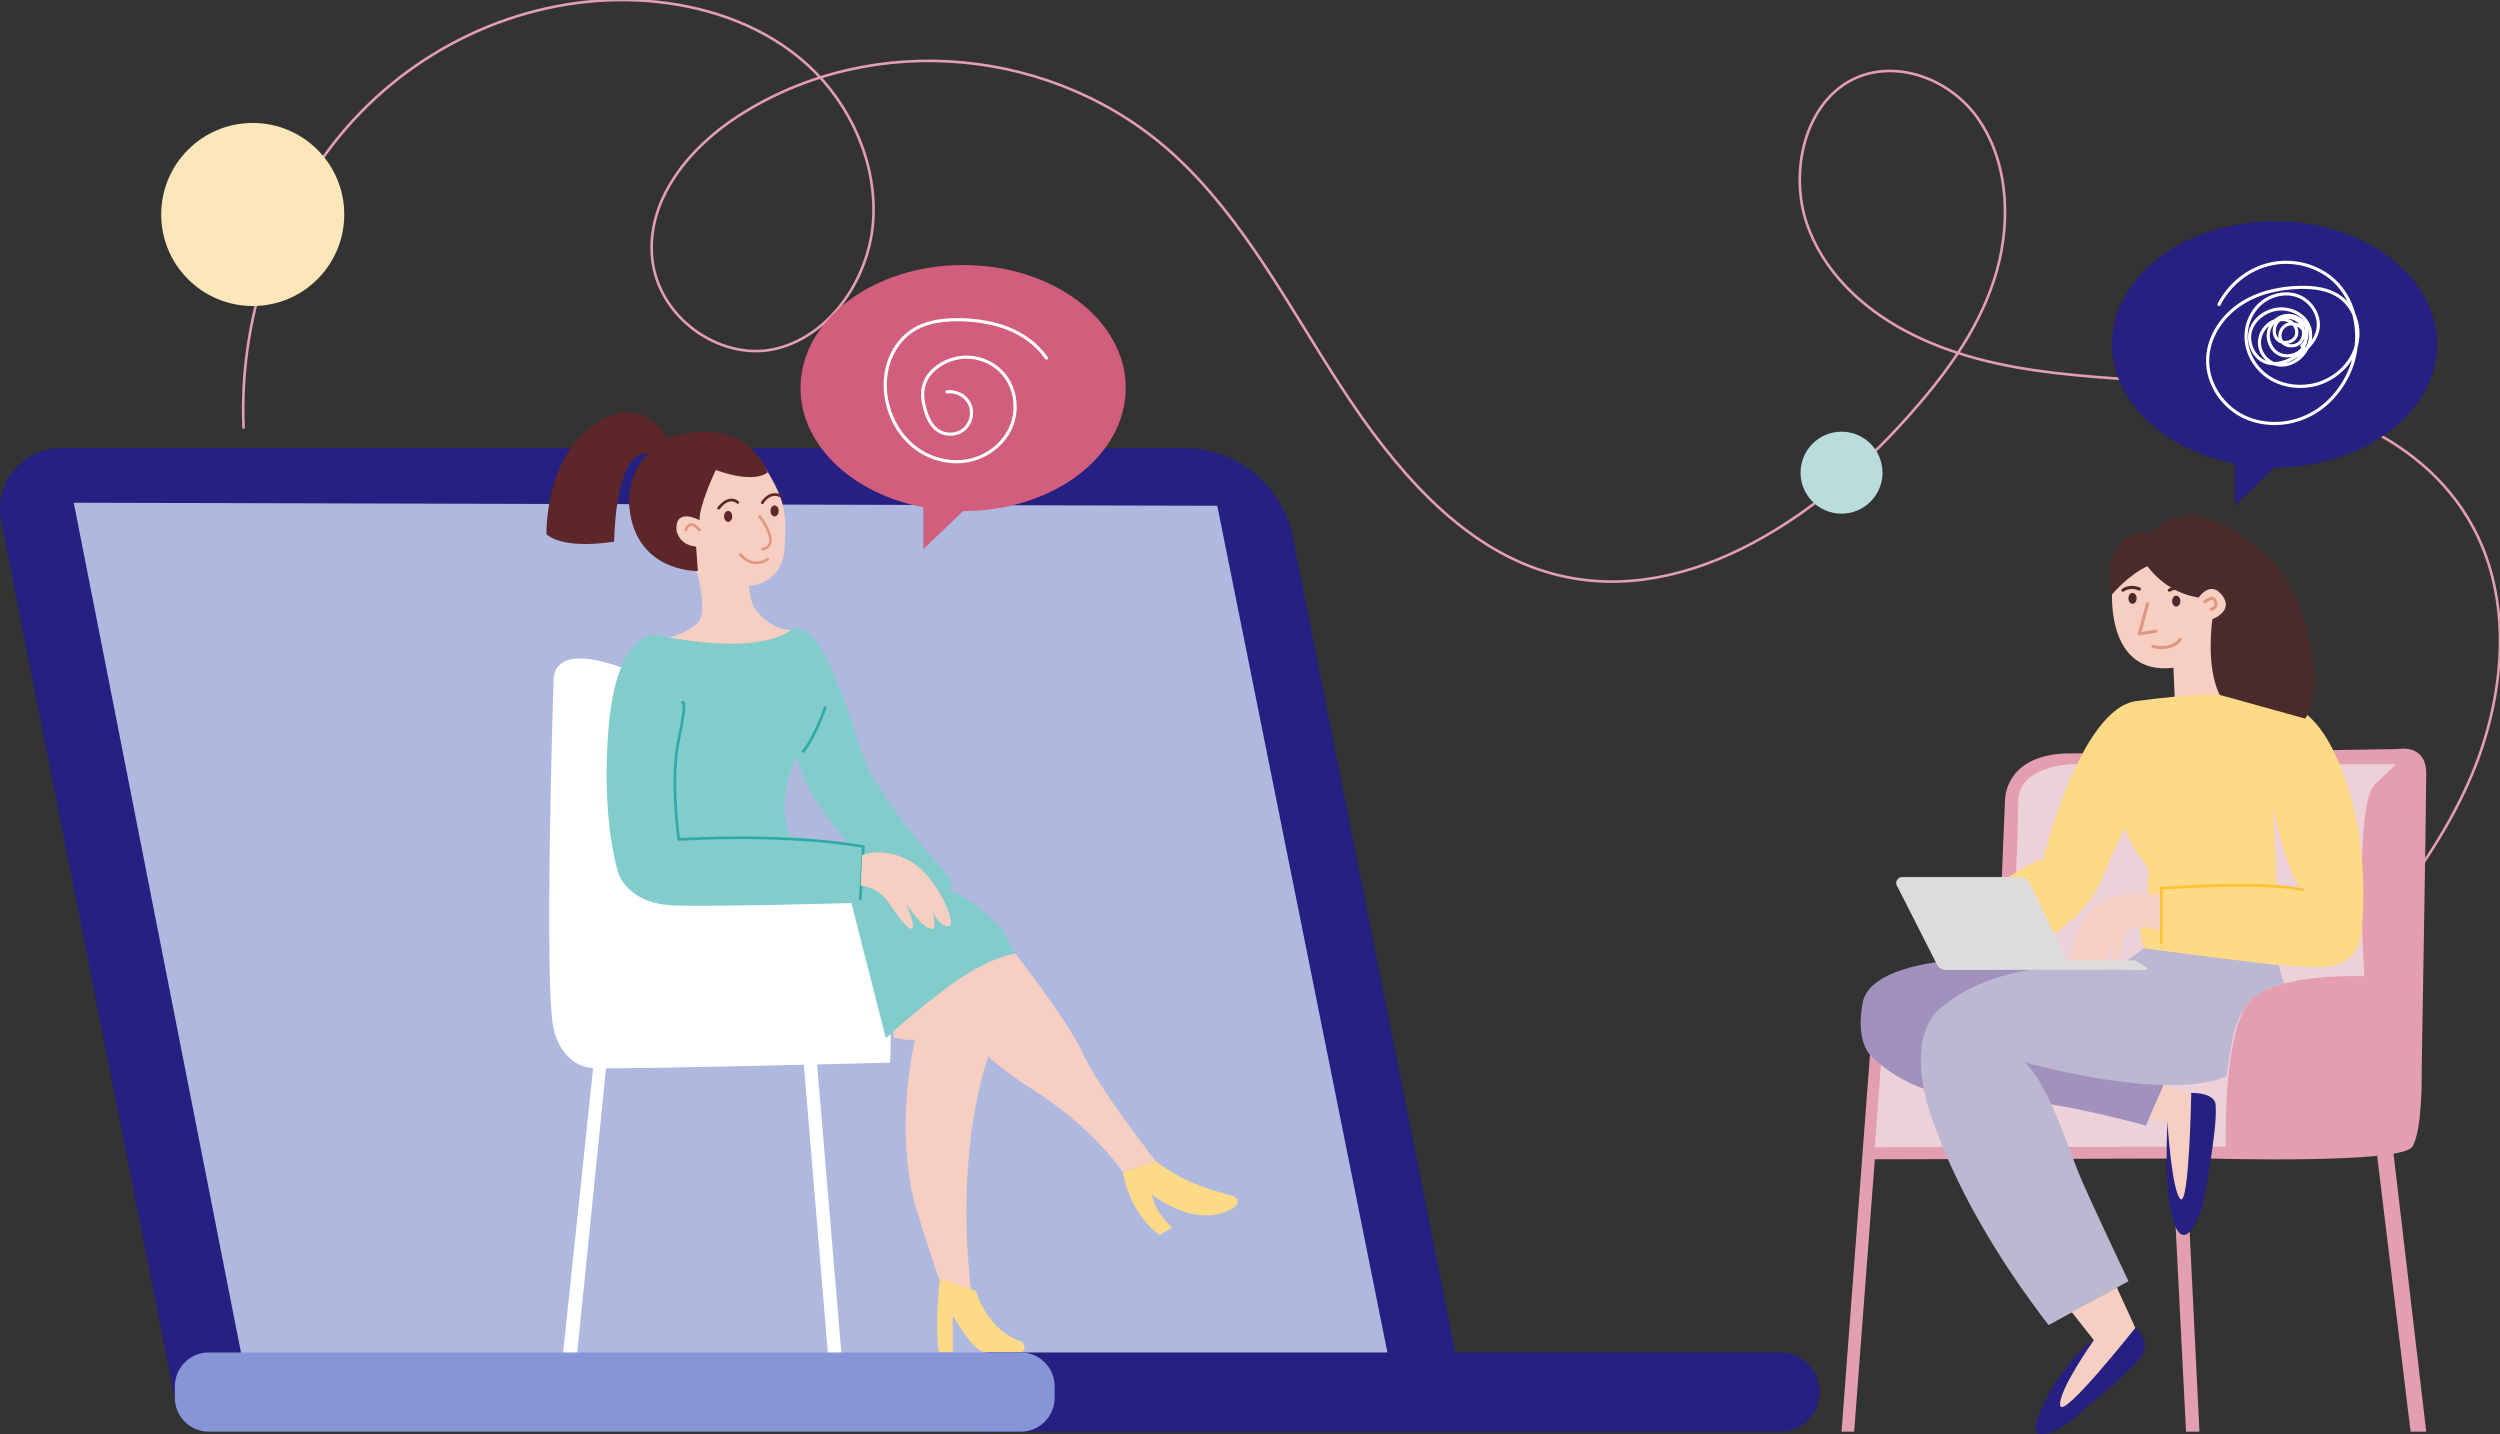 <?xml version="1.0" encoding="UTF-8"?>
<svg width="915px" height="525px" viewBox="0 0 915 525" version="1.1" xmlns="http://www.w3.org/2000/svg" xmlns:xlink="http://www.w3.org/1999/xlink">
    <rect x="0" y="0" width="915" height="525" fill="#333333" stroke="none"/>
    <title>card/lpvideoconsultospecialistà/Desktop/foto</title>
    <g id="Symbols" stroke="none" stroke-width="1" fill="none" fill-rule="evenodd">
        <g id="card/lpvideoconsultospecialistà/Desktop/foto">
            <polygon id="Path" fill="#E39EB0" fill-rule="nonzero" points="800.093 524 795 424 800.093 424 805 524"></polygon>
            <polygon id="Path" fill="#ECD1D8" fill-rule="nonzero" points="683 422 856.072 422 882 278.832 755.599 278 740.876 282.347 735.69 291.688 734.301 336.636 685.778 385.746"></polygon>
            <path d="M814.666,419.686 C814.666,419.686 813.095,372.195 825.841,364.064 C838.587,356.025 865.372,357.319 865.372,357.319 C865.372,357.319 861.4,294.675 869.158,287.191 C876.917,279.707 876.917,279.707 876.917,279.707 L758.141,279.707 C758.141,279.707 738.653,280.169 738.653,293.381 C738.653,306.686 737.36,329.6 737.36,329.6 L732.28,329.97 L733.85,292.642 C733.85,292.642 733.665,275.642 758.048,275.734 C782.432,275.734 877.656,274.163 877.656,274.163 C877.656,274.163 888,272.038 888,283.126 C888,294.213 886.338,391.69 886.338,391.69 C886.338,391.69 886.799,413.31 882.92,419.686 C879.041,426.061 809.401,424.028 809.401,424.028 L794.808,424.028 L686.192,424.306 L678.618,524 L674,524 L684.806,380.787 L688.962,381.804 L686.192,419.871 L814.666,419.686 Z" id="Path" fill="#E39EB0" fill-rule="nonzero"></path>
            <path d="M89.144,156.472 C87.294,113.755 103.386,70.576 131.963,41.173 C160.54,11.771 201.232,-3.485 240.444,0.675 C260.513,2.802 280.581,9.921 295.933,24.068 C311.285,38.214 321.273,59.943 319.516,81.671 C317.666,103.399 302.592,123.926 282.801,127.902 C263.01,131.785 240.814,116.067 238.687,94.431 C236.56,72.425 253.114,53.286 270.778,42.098 C319.701,10.846 386.658,17.133 429.939,56.892 C455.279,80.192 471.833,112.368 490.977,141.771 C510.121,171.173 534.074,199.744 566.072,209.36 C614.07,223.784 663.641,191.422 698.229,152.589 C711.269,137.98 723.476,121.799 729.765,102.66 C736.054,83.52 735.592,60.775 724.586,44.317 C713.673,27.766 690.923,20.277 674.923,30.91 C660.034,40.896 655.317,63.549 661.144,81.394 C667.063,99.239 681.397,112.553 697.119,120.967 C731.337,139.274 771.197,137.24 809.207,141.216 C847.125,145.284 888.834,159.246 906.59,195.768 C919.63,222.489 916.301,255.683 904.833,283.236 C895.215,306.166 880.418,326.046 864.974,345" id="Path" stroke="#E39EB0" stroke-width="0.961" stroke-linecap="round" stroke-linejoin="round"></path>
            <path d="M64.025,512 L0.442,190.698 C-2.331,176.841 8.297,164 22.345,164 L433.417,164 C452.732,164 469.367,177.672 473.156,196.611 L536,512 L64.025,512 Z" id="Path" fill="#252082" fill-rule="nonzero"></path>
            <polygon id="Path" fill="#AFB9E0" fill-rule="nonzero" points="27 184 89.367 501 509 501 445.523 185.111"></polygon>
            <path d="M327,379.63 C327,379.63 331.295,380.93 334.859,380.559 C334.859,380.559 327.274,411.658 334.859,440.901 C334.859,440.901 343.175,467.822 343.906,468.194 L355.42,472 C355.42,472 348.658,425.397 362,385.664 L342.078,358 L327,373.875 L327,379.63 Z" id="Path" fill="#F7CFC2" fill-rule="nonzero"></path>
            <path d="M793.312,410.473 C793.312,410.473 791.653,437.259 795.985,448.381 C800.409,459.411 806.124,441.708 806.124,441.708 C806.124,441.708 811.746,413.254 810.916,404.634 C810.916,404.634 811.562,400.093 802.068,400 L793.312,410.473 Z" id="Path" fill="#252082" fill-rule="nonzero"></path>
            <path d="M745.153,521.161 C745.153,521.161 750.348,503.214 765.84,490.578 L781.517,486 C781.517,486 788.474,491.402 782.723,497.812 C776.229,505.137 760.645,517.681 758.511,519.513 C758.326,519.696 758.14,519.787 758.047,519.879 C756.006,521.436 743.483,529.768 745.153,521.161 Z" id="Path" fill="#252082" fill-rule="nonzero"></path>
            <path d="M253.701,204.263 C253.701,204.263 260.066,223.953 255.177,228.186 C250.288,232.51 243,233.798 243,233.798 C243,233.798 253.517,239.411 267.631,237.663 C281.745,235.914 291.339,234.718 293,230.394 C293,230.394 283.221,232.878 275.841,222.113 C275.841,222.113 274.273,218.433 274.181,214.384 C274.181,214.384 286.266,214.292 287.188,200.399 C288.111,186.506 287.096,181.813 277.41,167 L256.561,171.968 L244.015,192.118 L253.701,204.263 Z" id="Path" fill="#F7CFC2" fill-rule="nonzero"></path>
            <path d="M251,194 C251,194 252.228,189.5 256,194" id="Path" stroke="#CB6041" opacity="0.5" stroke-linecap="round" stroke-linejoin="round"></path>
            <path d="M278,189 C278,189 286.218,199.388 279.096,201" id="Path" stroke="#CB6041" opacity="0.5" stroke-linecap="round" stroke-linejoin="round"></path>
            <path d="M271,203 C271,203 275.071,208.412 281,204.698" id="Path" stroke="#CB6041" opacity="0.5" stroke-linecap="round" stroke-linejoin="round"></path>
            <path d="M279,184 C279,184 281.685,179.312 286,181.656" id="Path" stroke="#5D2628" stroke-linecap="round" stroke-linejoin="round"></path>
            <path d="M270,183.89 C270,183.89 267.123,180.852 263,186" id="Path" stroke="#5D2628" stroke-linecap="round" stroke-linejoin="round"></path>
            <ellipse id="Oval" fill="#5D2628" cx="266.5" cy="189" rx="1.5" ry="2"></ellipse>
            <ellipse id="Oval" fill="#5D2628" cx="283.5" cy="187" rx="1.5" ry="2"></ellipse>
            <path d="M236.287,248.024 C236.287,248.024 201.358,230.563 202.556,250.703 C202.556,250.703 199.054,360.179 202.556,376.161 C202.556,376.161 204.953,390.481 217.67,390.943 C230.388,391.405 325.773,388.91 325.773,388.91 C325.773,388.91 329.09,341.794 310.382,329.23 L302.825,317.866 L237.761,314.725 L236.287,248.024 Z" id="Path" fill="#FFFFFF" fill-rule="nonzero"></path>
            <polygon id="Path" fill="#FFFFFF" fill-rule="nonzero" points="206 496 211.176 496 222 389 217.294 389"></polygon>
            <polygon id="Path" fill="#FFFFFF" fill-rule="nonzero" points="294 387.202 303.059 496 308 496 298.758 386"></polygon>
            <path d="M347.469,325.516 C347.469,325.516 349.321,323.477 347.283,320.883 C345.245,318.288 319.768,290.583 314.951,274.182 C310.133,257.781 305.13,246.94 305.13,246.94 C305.13,246.94 298.831,228.686 290.122,230.076 C290.122,230.076 280.487,240.824 239.817,232.299 C239.817,232.299 226.013,230.909 222.863,265.008 C219.713,299.108 226.198,319.215 226.198,319.215 C226.198,319.215 229.163,331.075 247.599,331.446 C266.035,331.817 311.616,330.519 311.616,330.519 L324.215,380 C324.215,380 355.529,350.627 371,349.329 C371,349.237 369.518,336.635 347.469,325.516 Z M289.474,306.335 C282.989,292.436 291.882,276.591 291.882,276.591 C293.457,290.305 311.152,309.393 311.152,309.393 C299.016,306.613 289.474,306.335 289.474,306.335 Z" id="Shape" fill="#82CCCB" fill-rule="nonzero"></path>
            <path d="M314.886,329 L316,309.886 C316,309.886 292.429,304.924 248.444,307.221 C248.444,307.221 245.196,285.442 248.444,270.463 C251.691,255.484 249.743,257.047 249.743,257.047" id="Path" stroke="#2FAAA8" stroke-linecap="round" stroke-linejoin="round"></path>
            <path d="M302,259 C302,259 298.598,269.199 294,275" id="Path" stroke="#2FAAA8" stroke-linecap="round" stroke-linejoin="round"></path>
            <path d="M315,324.094 C315,324.094 321.747,324.731 325.402,330.547 C325.402,330.547 331.869,340.543 333.649,339.907 C335.43,339.271 331.494,330.365 331.494,330.365 C331.494,330.365 337.492,340.179 341.334,339.998 C341.334,339.998 342.927,339.725 341.334,333.727 C341.334,333.727 343.77,339.089 347.144,338.998 C350.518,338.907 343.489,321.368 333.556,315.461 C323.715,309.645 315.562,312.917 315.562,312.917 L315,324.094 Z" id="Path" fill="#F7CFC2" fill-rule="nonzero"></path>
            <path d="M342,365.185 C342,365.185 354.205,383.867 377.137,398.202 C400.068,412.538 410.979,429 410.979,429 L423,425.023 C423,425.023 401.64,397.555 396.462,385.809 C391.284,374.064 371.589,349 371.589,349 C371.589,349 359.106,350.665 342,365.185 Z" id="Path" fill="#F7CFC2" fill-rule="nonzero"></path>
            <path d="M343.663,494.837 L348.699,494.837 L348.699,481.418 C348.699,481.418 355.933,494.469 360.42,494.837 C364.999,495.204 374.064,494.837 374.064,494.837 C374.064,494.837 376.17,493.55 374.064,491.068 C374.064,491.068 362.526,488.587 357.123,472.411 L344.121,468 C343.937,468 342.014,485.095 343.663,494.837 Z" id="Path" fill="#FEDA86" fill-rule="nonzero"></path>
            <path d="M411,429.045 C411,429.045 412.93,443.627 424.418,452 L429.013,449.366 C429.013,449.366 422.855,444.003 421.569,437.23 C421.569,437.23 438.938,451.059 452.448,441.369 C452.448,441.369 454.562,438.735 450.518,437.512 C446.474,436.289 434.803,434.031 422.947,425 L411,429.045 Z" id="Path" fill="#FEDA86" fill-rule="nonzero"></path>
            <path d="M352.5,97 C319.618,97 293,117.117 293,142.033 C293,163.073 312.158,180.791 338.039,185.681 L337.947,185.681 L337.947,201 L352.5,187.066 C385.381,187.066 412,166.949 412,142.033 C412.092,117.209 385.473,97 352.5,97 Z" id="Path" fill="#D15E7C" fill-rule="nonzero"></path>
            <path d="M832.5,81 C799.618,81 773,101.117 773,126.033 C773,147.073 792.158,164.791 818.039,169.681 L817.947,169.681 L817.947,185 L832.5,171.066 C865.382,171.066 892,150.949 892,126.033 C892,101.209 865.382,81 832.5,81 Z" id="Path" fill="#252082" fill-rule="nonzero"></path>
            <path d="M346.602,143.438 C349.835,142.98 353.346,144.723 354.824,147.752 C356.302,150.688 355.563,154.542 353.161,156.837 C350.759,159.131 346.879,159.59 343.923,157.938 C340.875,156.286 339.396,152.799 338.473,149.495 C337.734,146.742 337.364,143.897 338.103,141.144 C338.842,138.299 340.782,135.913 343.184,134.17 C346.602,131.692 350.944,130.407 355.194,130.774 C359.443,131.142 363.508,132.977 366.464,136.005 C371.452,141.052 372.838,149.128 370.252,155.735 C367.665,162.343 361.383,167.206 354.454,168.583 C347.434,169.959 339.951,167.849 334.5,163.444 C328.957,159.039 325.447,152.34 324.338,145.366 C323.599,140.594 324.061,135.638 325.817,131.142 C327.664,126.645 330.805,122.699 335.055,120.313 C340.043,117.468 346.048,116.918 351.775,117.009 C357.688,117.193 363.692,118.111 369.143,120.313 C374.593,122.515 379.674,126.186 383,131.05" id="Path" stroke="#FFFFFF" stroke-width="1.157" stroke-linecap="round" stroke-linejoin="round"></path>
            <circle id="Oval" fill="#FBE7BA" fill-rule="nonzero" cx="92.5" cy="78.5" r="33.5"></circle>
            <circle id="Oval" fill="#BBDCDC" fill-rule="nonzero" cx="674" cy="173" r="15"></circle>
            <path d="M812.153,111.435 C815.933,104.075 822.938,98.372 831.05,96.624 C839.162,94.784 848.104,97.084 854.188,102.603 C862.761,110.515 864.605,124.038 860.364,134.893 C857.322,142.528 851.515,149.244 843.956,152.555 C836.397,155.959 827.271,155.867 820.081,151.911 C812.891,147.956 807.821,139.952 808.005,131.673 C808.097,123.762 812.891,116.31 819.343,111.803 C825.796,107.203 833.908,105.363 841.836,105.179 C846.998,105.087 852.344,105.731 856.493,108.767 C862.116,112.814 864.328,120.634 862.208,127.257 C860.18,133.789 854.28,138.848 847.643,140.688 C842.297,142.068 836.397,141.516 831.603,138.848 C826.81,136.181 823.215,131.305 822.293,125.877 C821.371,120.45 823.307,114.562 827.547,110.975 C831.327,107.755 836.95,106.559 841.467,108.491 C846.076,110.423 849.21,115.574 848.381,120.45 C847.551,124.958 843.864,128.453 839.808,130.753 C836.858,132.409 833.447,133.605 830.221,132.869 C825.243,131.765 822.201,125.693 823.768,120.818 C825.335,115.942 830.682,112.722 835.844,113.09 C839.808,113.366 843.771,115.758 845.154,119.53 C846.629,123.486 844.878,128.177 841.743,130.937 C839.715,132.685 837.042,133.789 834.461,133.605 C830.682,133.329 827.363,130.017 826.994,126.153 C826.626,122.29 829.207,118.518 832.802,117.322 C834.553,116.77 836.581,116.77 838.241,117.69 C839.9,118.61 840.914,120.542 840.545,122.382 C839.992,125.049 836.213,126.245 834,124.59 C831.788,122.934 831.88,119.254 833.908,117.414 C835.936,115.574 839.347,115.758 841.375,117.69 C843.403,119.622 843.771,123.118 841.928,125.233 C840.084,127.257 836.12,126.981 834.83,124.498 C833.816,122.474 834.922,119.806 836.95,118.886 C838.978,117.966 841.651,118.794 842.942,120.634 C844.232,122.474 844.232,125.049 843.126,126.981 C841.375,130.017 837.042,131.121 833.908,129.465 C830.866,127.809 829.391,123.67 830.589,120.45 C831.511,117.874 833.908,115.85 836.673,115.482 C839.439,115.114 842.297,116.586 843.679,118.978 C844.97,121.37 844.509,124.682 842.481,126.613" id="Path" stroke="#FFFFFF" stroke-width="1.157" stroke-linecap="round" stroke-linejoin="round"></path>
            <path d="M362.513,524 L651.487,524 C659.529,524 666,517.535 666,509.5 L666,509.5 C666,501.465 659.529,495 651.487,495 L362.513,495 C354.471,495 348,501.465 348,509.5 L348,509.5 C348,517.535 354.563,524 362.513,524 Z" id="Path" fill="#252082" fill-rule="nonzero"></path>
            <path d="M373.594,524 L76.406,524 C69.555,524 64,518.441 64,511.585 L64,507.415 C64,500.559 69.555,495 76.406,495 L373.594,495 C380.445,495 386,500.559 386,507.415 L386,511.585 C386,518.441 380.445,524 373.594,524 Z" id="Path" fill="#8595D6" fill-rule="nonzero"></path>
            <path d="M795.472,244.399 L796.024,257 L813.127,257 L810.644,228.554 L818,220.771 L810.184,211.876 L799.61,214.748 L785.541,204 L773.036,217.343 C773.036,217.343 771.105,247.364 795.472,244.399 Z" id="Path" fill="#F7CFC2" fill-rule="nonzero"></path>
            <path d="M788,236.6 C788,236.6 794.636,238.506 798,234" id="Path" stroke="#CB6041" stroke-width="1.163" opacity="0.5" stroke-linecap="round" stroke-linejoin="round"></path>
            <polyline id="Path" stroke="#CB6041" stroke-width="1.163" opacity="0.5" stroke-linecap="round" stroke-linejoin="round" points="789 231.043 783 232 786 221"></polyline>
            <path d="M777,216 C777,216 779.438,214.06 783,215.584" id="Path" stroke="#4A2B2B" stroke-width="1.163" stroke-linecap="round" stroke-linejoin="round"></path>
            <path d="M794,216 C794,216 797,214.244 800,215.386" id="Path" stroke="#4A2B2B" stroke-width="1.163" stroke-linecap="round" stroke-linejoin="round"></path>
            <path d="M807,220.271 C807,220.271 809.798,217.805 810.638,219.742 C811.571,221.679 810.545,222.824 809.332,223" id="Path" stroke="#CB6041" stroke-width="1.163" opacity="0.5" stroke-linecap="round" stroke-linejoin="round"></path>
            <ellipse id="Oval" fill="#4A2B2B" cx="796.5" cy="220" rx="1.5" ry="2"></ellipse>
            <ellipse id="Oval" fill="#4A2B2B" cx="780.5" cy="219" rx="1.5" ry="2"></ellipse>
            <path d="M713.323,351.653 C713.323,351.653 684.357,353.49 681.758,366.901 C679.159,380.311 684.079,385.639 684.079,385.639 C684.079,385.639 697.633,401.804 723.164,401.621 C748.695,401.345 785.366,412 785.366,412 L794,392.527 L743.96,350 L713.323,351.653 Z" id="Path" fill="#A092BD" fill-rule="nonzero"></path>
            <path d="M784.829,347 L774.779,354.21 C774.779,354.21 732.919,348.479 709.593,369.553 C709.593,369.553 696.592,378.889 707.103,409.391 C717.706,439.986 736.147,467.253 749.792,485 L779.02,468.917 C779.02,468.917 763.715,436.751 760.488,428.617 C757.26,420.483 749.147,395.804 740.941,388.779 C740.941,388.779 793.127,403.568 814.978,393.863 C814.978,393.863 816.177,384.897 816.822,381.939 C817.56,378.427 817.744,376.023 820.971,369.738 C825.305,361.419 836,360.218 836,360.218 L834.064,353.285 L784.829,347 Z" id="Path" fill="#BDB8D1" fill-rule="nonzero"></path>
            <path d="M786.518,409.505 L793.256,410.728 C793.256,410.728 794.93,436.424 798.093,438.893 C801.256,441.362 802,400.304 802,400.304 L791.904,397.134 L786.518,409.505 Z" id="Path" fill="#F7CFC2" fill-rule="nonzero"></path>
            <path d="M758.223,480.191 L766.352,490.514 C766.352,490.514 753.205,509 754.038,514.415 C754.779,519.831 781.517,486 781.517,486 L774.753,471.225 L758.223,480.191 Z" id="Path" fill="#F7CFC2" fill-rule="nonzero"></path>
            <path d="M774.222,274 C774.222,274 772.833,293.683 777,300" id="Path" stroke="#000000" stroke-width="1.163" stroke-linecap="round" stroke-linejoin="round"></path>
            <path d="M832,293 C832,293 828.921,282.781 829.002,276" id="Path" stroke="#000000" stroke-width="1.163" stroke-linecap="round" stroke-linejoin="round"></path>
            <path d="M858.368,285.396 C848.26,255.852 835.649,256.867 825.727,255.021 C815.806,253.174 802.731,253.913 781.96,256.59 C761.282,259.176 747.744,314.571 747.744,314.571 C744.313,314.571 733,322.512 733,322.512 L749.691,343.377 C749.691,343.377 747.558,345.501 757.202,337.561 C766.846,329.528 769.72,320.388 769.72,320.388 L777.509,303.031 C780.662,311.432 784.927,315.218 785.947,317.341 C786.967,319.465 785.484,336.545 783.907,339.038 C782.918,340.7 783.225,343.354 784.829,347 C817.349,351.54 838.493,353.872 848.26,353.995 C862.911,354.272 864.024,343.1 864.024,343.1 C864.024,343.1 868.475,315.033 858.368,285.396 Z M833.238,324.543 L832.033,295.552 C832.033,295.552 835.742,316.326 842.511,326.112 C842.511,326.112 840.657,324.173 833.238,324.543 Z" id="Shape" fill="#FEDA86" fill-rule="nonzero"></path>
            <path d="M791,345 L791,325.103 C791,325.103 828.693,322.234 843,325.751" id="Path" stroke="#FDC233" stroke-linecap="round" stroke-linejoin="round"></path>
            <polygon id="Path" fill="#E39EB0" fill-rule="nonzero" points="876 422 888 524 882.273 524 870 422.741"></polygon>
            <path d="M261.974,172.015 C261.974,172.015 255.694,185.303 256.063,190.414 C256.063,190.414 247.105,185.489 247.566,193.945 C247.566,193.945 248.121,199.335 254.77,200.078 L255.416,208.999 C255.416,208.999 231.404,209.649 230.204,183.631 C230.204,183.631 230.204,172.108 237.315,166.161 C237.315,166.161 225.956,161.608 224.755,198.22 C224.755,198.22 206.931,201.472 200.004,195.525 C200.004,195.525 199.265,167.648 217.551,155.382 C235.837,143.117 244.242,160.493 244.242,160.493 C244.242,160.493 270.378,149.714 280.999,172.852 C281.091,172.759 276.843,177.405 261.974,172.015 Z" id="Path" fill="#5D2628" fill-rule="nonzero"></path>
            <path d="M790.603,340.758 C790.603,340.758 779.698,336.621 777.875,341.274 C775.96,345.927 775.687,351.418 773.954,351.976 C772.222,352.535 773.954,343.042 773.954,343.042 C773.954,343.042 770.764,348.812 771.037,351.976 L758,351.976 C758,351.976 759.732,336.993 766.57,332.433 C773.407,327.873 776.472,326.471 790.603,327.308 L790.603,340.758 Z" id="Path" fill="#F7CFC2" fill-rule="nonzero"></path>
            <path d="M773,217.473 C773,217.473 779.505,210.03 785.99,207.239 C785.99,207.239 792.577,217.014 804.729,218.689 C804.729,218.689 808.996,212.173 813.356,217.944 C817.716,223.716 809.738,226.602 809.738,226.602 C809.738,226.602 807.141,243.917 812.428,254.343 L843.689,263 C843.689,263 851.667,253.691 842.855,225.392 C834.042,197.092 807.326,189.645 807.326,189.645 C807.326,189.645 794.71,186.201 787.753,195.23 C787.753,195.23 778.662,190.855 773.282,204.26 C773.375,204.26 770.852,209.28 773,217.473 Z" id="Path" fill="#4A2B2B" fill-rule="nonzero"></path>
            <path d="M696.213,321 L739.578,321 C740.962,321 742.162,321.834 742.808,323.038 L756.555,351.478 L781.283,351.478 C781.283,351.478 788.388,355.091 785.158,354.998 C782.298,354.906 724.077,354.998 712.083,354.998 C710.791,354.998 709.591,354.257 708.945,353.053 L694.459,324.52 L694.459,324.52 C693.352,323.131 694.367,321 696.213,321 Z" id="Path" fill="#DDDCDA" fill-rule="nonzero"></path>
        </g>
    </g>
</svg>